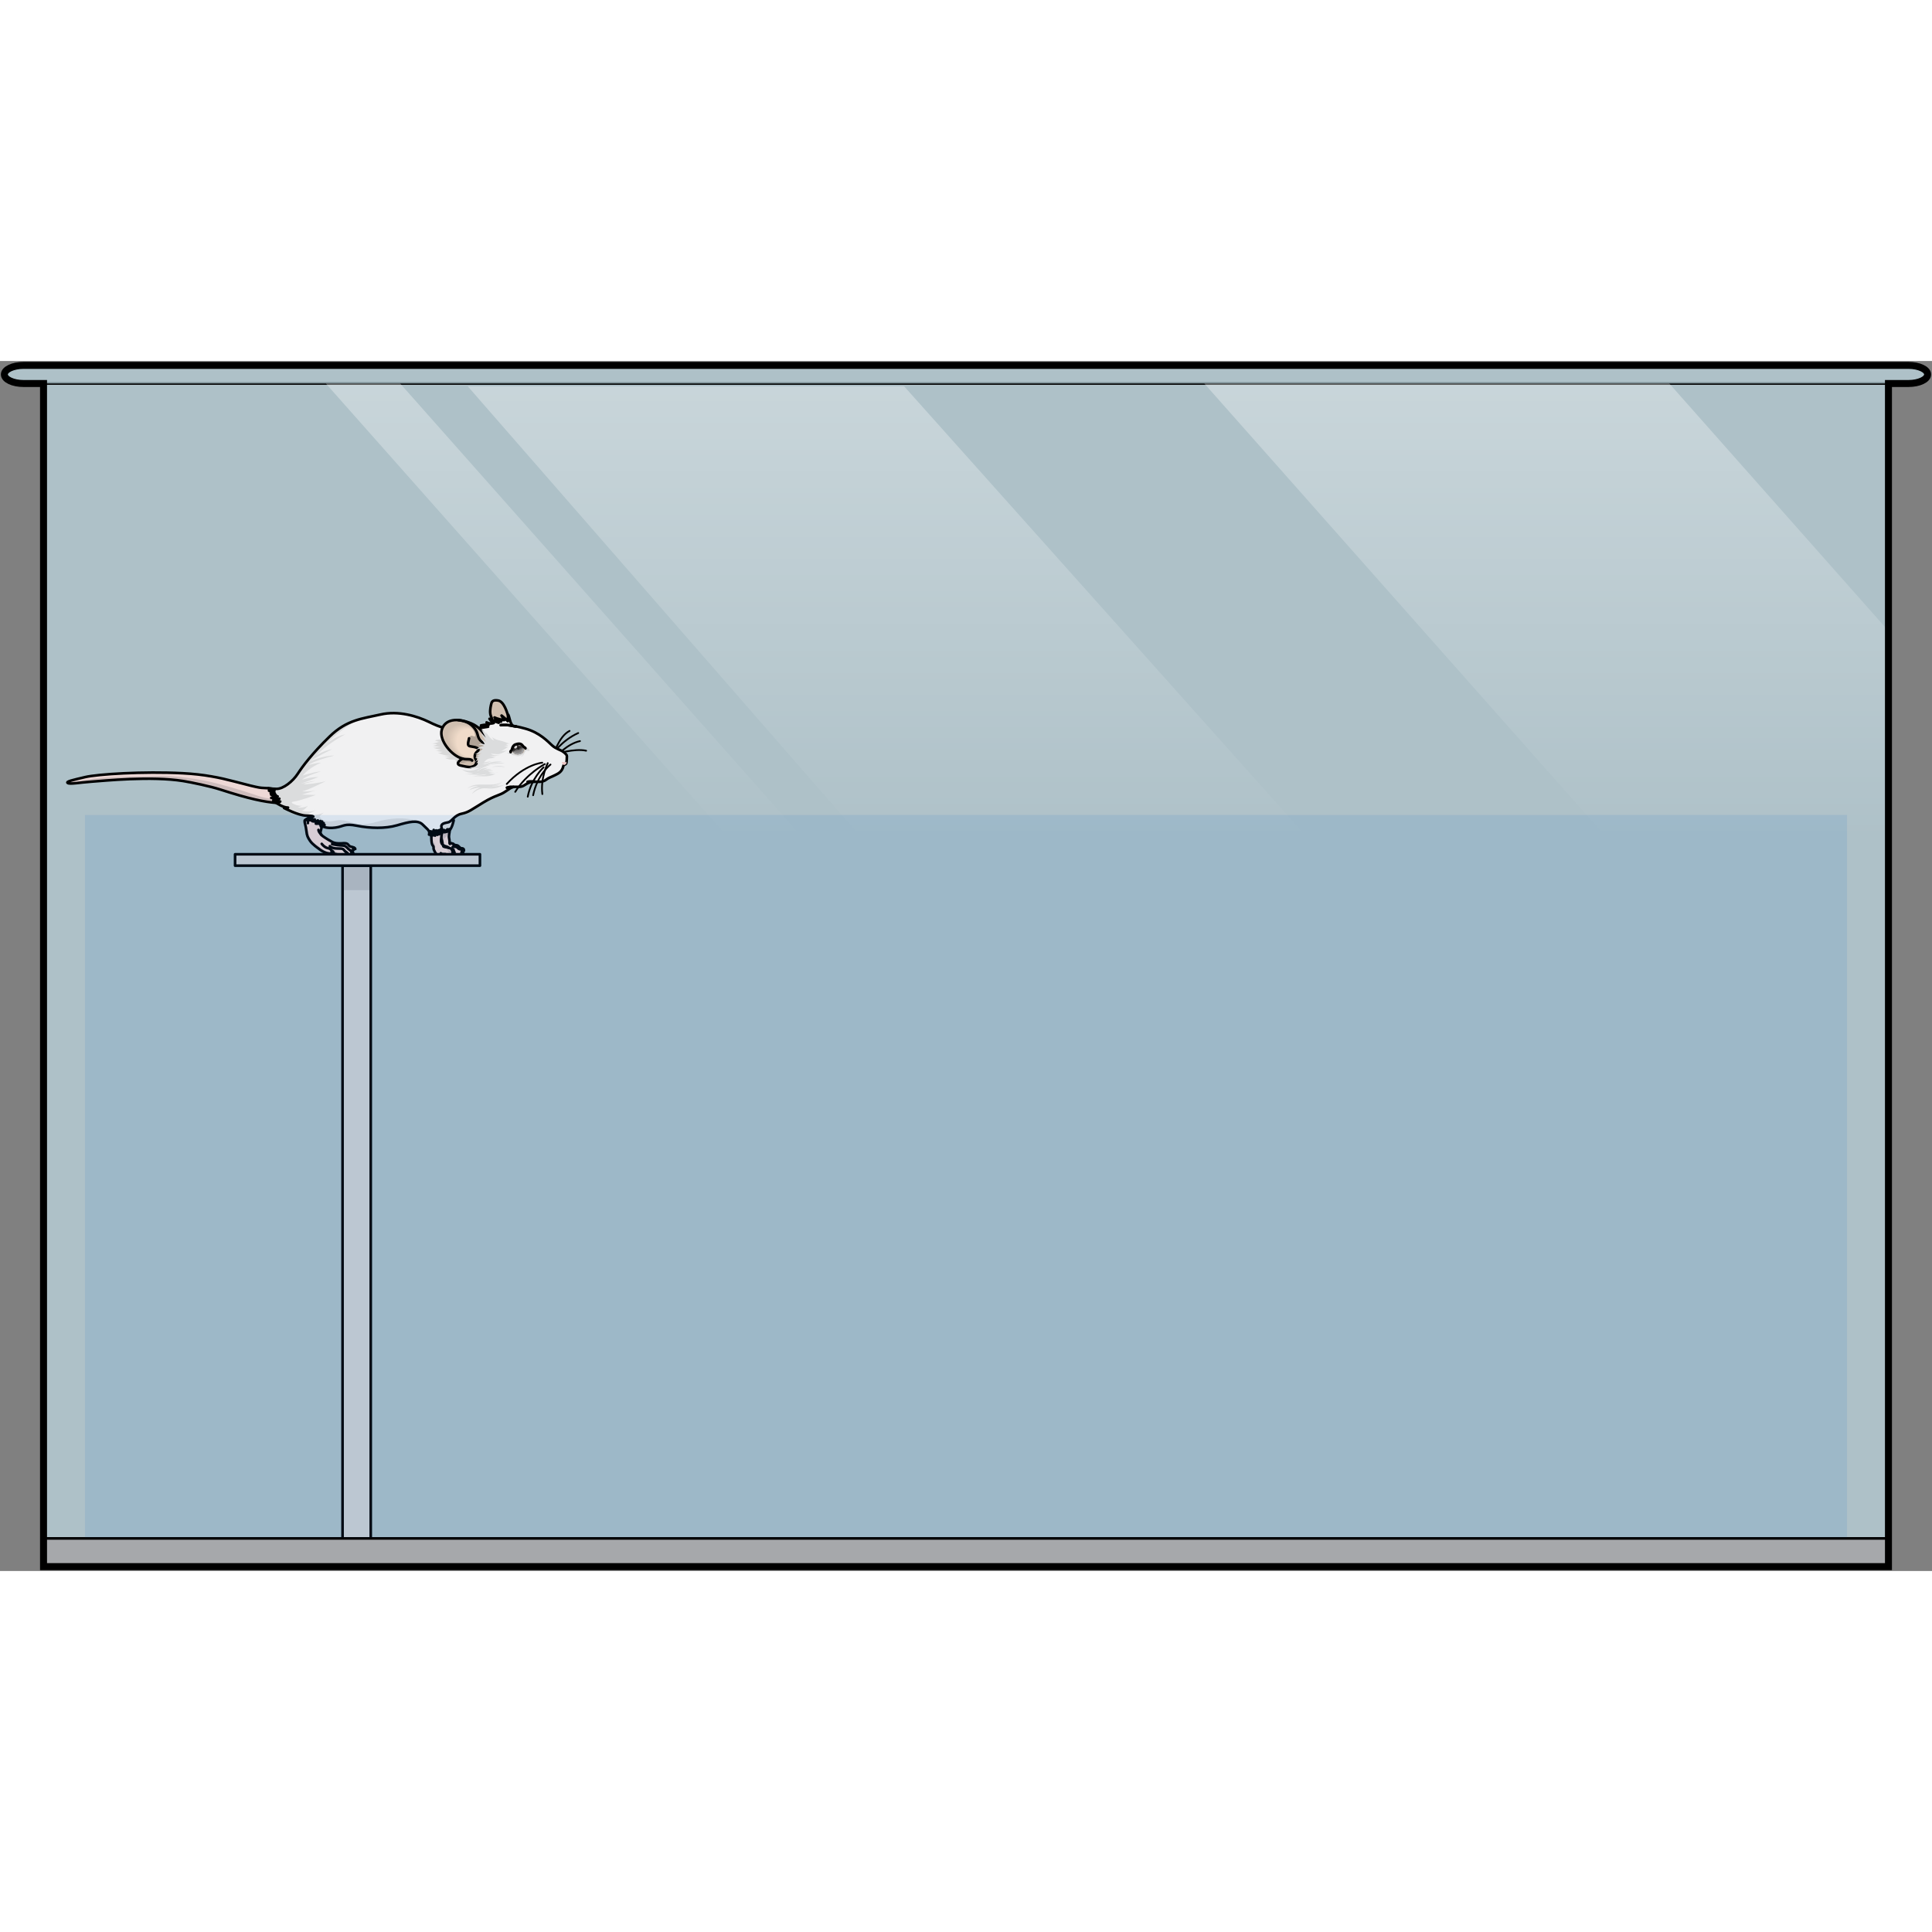<?xml version="1.0" encoding="utf-8"?>
<!-- Created by: Science Figures, www.sciencefigures.org, Generator: Science Figures Editor -->
<!DOCTYPE svg PUBLIC "-//W3C//DTD SVG 1.1//EN" "http://www.w3.org/Graphics/SVG/1.1/DTD/svg11.dtd">
<svg version="1.1" id="Layer_1" xmlns="http://www.w3.org/2000/svg" xmlns:xlink="http://www.w3.org/1999/xlink" 
	 width="800px" height="800px" viewBox="0 0 552.5 346.026" enable-background="new 0 0 552.5 346.026" xml:space="preserve">
<rect x="0" y="0" width="552.5" height="346.026" fill="#808080" stroke="none"/>
<g>
	<g>
		<rect x="11.595" y="6.436" opacity="0.6" fill="#CDECF8" width="527.602" height="330.266"/>
		<g>
			<g>
				<g>
					<path fill="#EED8D6" d="M95.035,140.286c0,0,0.316,0.668-0.541,0.598c-0.861-0.07-2.002-0.312-3.484-1.521
						c0,0-1.664-1.124-2.324-2.117s-0.92-1.434-1.072-2.88c-0.154-1.446-0.527-2.35-0.5-2.66c0.029-0.311,0.26-0.482,1.225-0.795
						c0.965-0.312,1.572-0.463,1.818-1.048l2.305,1.117c0,0-0.307,1.952-0.609,2.917c-0.301,0.963-0.361,1.403,0.549,2.046
						c0.912,0.644,2.139,1.361,2.73,1.658c0.596,0.295,1.525,0.396,2.52,0.331c0.994-0.068,1.594-0.143,2.057,0.538
						c0.463,0.68,1.58,0.327,1.529,0.94c-0.049,0.614-0.404,0.708-0.99,0.611c0,0,0.686,0.401,0.549,0.86
						c-0.137,0.458-0.939,0.294-1.547,0.169c0,0,0.035,0.498-1.256,0.268c-1.293-0.229-2.16-0.177-2.504-0.526
						C95.146,140.443,95.035,140.286,95.035,140.286z"/>
					<path fill="#CEBCBC" d="M95.488,140.792c0.344,0.35,1.211,0.297,2.504,0.526c1.291,0.229,1.256-0.268,1.256-0.268
						c0.607,0.125,1.41,0.289,1.547-0.169c0.137-0.459-0.549-0.86-0.549-0.86c0.586,0.097,0.941,0.003,0.99-0.611
						c0.004-0.038,0.002-0.071-0.004-0.104c-0.311,0.426-0.637,0.181-1,0.127c-0.42-0.061-0.539-0.23-0.828-0.6
						c-0.289-0.369-0.334-0.452-0.998-0.48c-0.662-0.027-2.5,0.009-2.5,0.009c0.598,0.156,1.738,0.195,2.422,0.278
						c0.688,0.083,0.984,0.665,1.387,0.964c0.4,0.299,0.627,0.45,0.682,0.748c0.057,0.296-0.383,0.473-0.758,0.177
						c-0.375-0.297-0.684-0.749-1.111-1.049s-0.754-0.221-1.604-0.237c-0.85-0.016-2.037-0.14-2.037-0.14
						c0.27,0.288,1.916,0.316,2.711,0.354s0.752,0.567,1.078,0.806c0.326,0.239,0.219,0.577-0.104,0.604
						c-0.32,0.027-0.689-0.03-1.791-0.2c-1.104-0.171-0.75-0.913-1.693-1.097c-0.941-0.184-1.574-0.899-2.129-0.945
						c-0.555-0.045,0.092,0.487,0.691,0.642c0.6,0.155,0.924,0.421,0.924,0.421c0.309,0.771,0.113,0.888-0.93,0.643
						c-1.045-0.245-1.822-1.134-3.234-2.074c-1.414-0.939-2.098-2.325-2.143-3.074c-0.045-0.748-0.559-2.598-0.672-3.166
						c-0.113-0.567,0.264-0.616,0.504-0.624c0.24-0.007,1.322,0.401,1.322,0.401l-0.434,0.097c0.643,0.292,1.334,0.295,1.334,0.295
						l-0.32,0.319c1.01,0.349,1.547,0.26,1.547,0.26l-0.287,0.27c0.199,0.025,0.523-0.067,0.855-0.195
						c0.193-0.903,0.344-1.86,0.344-1.86l-2.305-1.117c-0.246,0.584-0.854,0.736-1.818,1.048c-0.965,0.313-1.195,0.484-1.225,0.795
						c-0.027,0.31,0.346,1.214,0.5,2.66c0.152,1.447,0.412,1.887,1.072,2.88s2.324,2.117,2.324,2.117
						c1.482,1.21,2.623,1.451,3.484,1.521c0.857,0.07,0.541-0.598,0.541-0.598S95.146,140.443,95.488,140.792z"/>
					
						<path fill="none" stroke="#000000" stroke-width="0.75" stroke-linecap="round" stroke-linejoin="round" stroke-miterlimit="10" d="
						M95.035,140.286c0,0,0.316,0.668-0.541,0.598c-0.861-0.07-2.002-0.312-3.484-1.521c0,0-1.664-1.124-2.324-2.117
						s-0.92-1.434-1.072-2.88c-0.154-1.446-0.527-2.35-0.5-2.66c0.029-0.311,0.26-0.482,1.225-0.795
						c0.965-0.312,1.572-0.463,1.818-1.048l2.305,1.117c0,0-0.307,1.952-0.609,2.917c-0.301,0.963-0.361,1.403,0.549,2.046
						c0.912,0.644,2.139,1.361,2.73,1.658c0.596,0.295,1.525,0.396,2.52,0.331c0.994-0.068,1.594-0.143,2.057,0.538
						c0.463,0.68,1.58,0.327,1.529,0.94c-0.049,0.614-0.404,0.708-0.99,0.611c0,0,0.686,0.401,0.549,0.86
						c-0.137,0.458-0.939,0.294-1.547,0.169c0,0,0.035,0.498-1.256,0.268c-1.293-0.229-2.16-0.177-2.504-0.526
						C95.146,140.443,95.035,140.286,95.035,140.286z"/>
					
						<path fill="none" stroke="#000000" stroke-width="0.75" stroke-linecap="round" stroke-linejoin="round" stroke-miterlimit="10" d="
						M95.035,140.286c-0.461-0.705-0.646-0.845-1.279-0.971c-0.631-0.125-1.191-0.542-1.752-1.23"/>
					
						<path fill="none" stroke="#000000" stroke-width="0.75" stroke-linecap="round" stroke-linejoin="round" stroke-miterlimit="10" d="
						M94.322,138.744c0,0,0.494,0.584,1.799,0.654c1.305,0.07,1.834-0.06,2.193,0.39s0.385,0.426,0.666,0.623s0.34,0.38,0.268,0.64"
						/>
					
						<path fill="none" stroke="#000000" stroke-width="0.75" stroke-linecap="round" stroke-linejoin="round" stroke-miterlimit="10" d="
						M94.988,138.156c0,0,1.404,0.337,2.342,0.364c0.938,0.028,1.379,0.064,1.902,0.626c0.521,0.562,0.596,0.508,1.014,0.874"/>
					<g>
						
							<path fill="#FFFFFF" stroke="#000000" stroke-width="0.75" stroke-linecap="round" stroke-linejoin="round" stroke-miterlimit="10" d="
							M94.852,140.637c0,0-0.154-0.236,0.1-0.48c0,0,0.432,0.044,0.414,0.576C95.365,140.732,95.043,140.185,94.852,140.637z"/>
						
							<path fill="#FFFFFF" stroke="#000000" stroke-width="0.75" stroke-linecap="round" stroke-linejoin="round" stroke-miterlimit="10" d="
							M99.029,141.1c0,0-0.154-0.236,0.098-0.479c0,0,0.434,0.044,0.416,0.576C99.543,141.197,99.221,140.648,99.029,141.1z"/>
						
							<path fill="#FFFFFF" stroke="#000000" stroke-width="0.75" stroke-linecap="round" stroke-linejoin="round" stroke-miterlimit="10" d="
							M100.531,140.854c0,0-0.154-0.238,0.1-0.481c0,0,0.432,0.045,0.416,0.577C101.047,140.949,100.725,140.4,100.531,140.854z"/>
						
							<path fill="#FFFFFF" stroke="#000000" stroke-width="0.75" stroke-linecap="round" stroke-linejoin="round" stroke-miterlimit="10" d="
							M101.08,139.627c0,0-0.219-0.178-0.053-0.486c0,0,0.424-0.091,0.572,0.419C101.6,139.56,101.125,139.139,101.08,139.627z"/>
					</g>
				</g>
				
					<path fill="none" stroke="#000000" stroke-width="0.75" stroke-linecap="round" stroke-linejoin="round" stroke-miterlimit="10" d="
					M91.938,135.543c-0.525-0.616-0.807-0.946-0.867-1.444"/>
				
					<path fill="none" stroke="#000000" stroke-width="0.75" stroke-linecap="round" stroke-linejoin="round" stroke-miterlimit="10" d="
					M88.051,132.149c0.092-0.382-0.232-0.575,0.313-0.842c0.545-0.268,1.332-0.455,1.793-1.445"/>
			</g>
			<g>
				<path fill="none" stroke="#000000" stroke-width="0.5" stroke-linecap="round" stroke-miterlimit="10" d="M157.709,112.822
					c0,0,2.818-4.291,7.652-6.43"/>
				<path fill="none" stroke="#000000" stroke-width="0.5" stroke-linecap="round" stroke-miterlimit="10" d="M158.838,112.436
					c0,0,5.418-1.748,8.781-0.993"/>
				<path fill="none" stroke="#000000" stroke-width="0.5" stroke-linecap="round" stroke-miterlimit="10" d="M159.061,113.07
					c0,0,3.102-3.582,6.799-4.376"/>
				<path fill="none" stroke="#000000" stroke-width="0.5" stroke-linecap="round" stroke-miterlimit="10" d="M158.182,112.931
					c0,0,1.551-5.561,4.695-7.153"/>
			</g>
			<g>
				<path fill="#EED8D6" d="M76.727,122.174c-2.664-0.236-1.051,0.43-9.869-1.969c-8.818-2.397-3.285-1.616-14.598-2.315
					c-11.314-0.699-24.439,0.278-27.904,1.099c-3.465,0.818-5.631,1.276-4.986,1.691c0.646,0.415,3.318-0.136,6.873-0.39
					c3.553-0.253,16.975-2.054,28.26,0.094c11.285,2.146-0.299-0.535,8.361,2.122c8.662,2.657,12.814,3.589,16.145,3.861
					c3.643,0.298,1.93-2.561,1.93-2.561S80.465,122.504,76.727,122.174z"/>
			</g>
			<g>
				<path fill="#CEBCBC" d="M81.203,124.402c-0.492,0.502-1.354,0.812-2.844,0.774c-4.162-0.109-3.717-1.002-16.262-4.353
					c-1.455-0.389-9.059-2.339-18.188-2.16c-9.127,0.18-16.439,0.5-20.49,1.258c-4.045,0.757-2.938-0.011-1.686-0.312
					c-1.854,0.455-2.824,0.772-2.365,1.069c0.646,0.415,3.318-0.136,6.873-0.39c3.553-0.253,16.975-2.054,28.26,0.094
					c11.285,2.146-0.299-0.535,8.361,2.122c8.662,2.657,12.814,3.589,16.145,3.861C81.572,126.577,81.482,125.223,81.203,124.402z"
					/>
			</g>
			
				<path fill="none" stroke="#000000" stroke-width="0.75" stroke-linecap="round" stroke-linejoin="round" stroke-miterlimit="10" d="
				M76.727,122.174c-2.664-0.236-1.031,0.36-9.869-1.969c-3.951-1.041-8.445-1.996-14.598-2.315
				c-11.32-0.589-24.439,0.278-27.904,1.099c-3.465,0.818-5.631,1.276-4.986,1.691c0.646,0.415,3.318-0.136,6.873-0.39
				c3.553-0.253,17.01-1.638,26.176-0.168c2.371,0.38,7.836,1.537,10.445,2.384c8.619,2.795,12.814,3.589,16.145,3.861
				c3.643,0.298,1.93-2.561,1.93-2.561S80.465,122.504,76.727,122.174z"/>
			<g>
				<g>
					<path fill="#EED8D6" d="M128.633,134.016c-0.086,1.056-0.354,1.718-0.199,2.435c0.154,0.718,0.154,1.354,0.154,1.354
						s1.049,0.152,1.205,0.396c0.104,0.16-0.068,0.229-0.068,0.229s1.002-0.096,1.361,0.288c0.357,0.385,0.555,0.577,0.936,0.679
						c0.381,0.103,0.475,0.713,0.066,0.929c0,0,0.361,0.773-0.213,0.868s-1.736-0.036-2.1-0.35s-0.484-0.146-0.432,0.072
						c0.055,0.217,0.102,0.504-0.223,0.549c-0.322,0.044-0.803-0.137-1.379-0.467c-0.576-0.331-1.068-0.372-1.188-1.091
						s0.438-1.879-0.74-4.386c0,0,0.23-1.081,1.281-1.35C128.145,133.905,128.633,134.016,128.633,134.016z"/>
					<g>
						<path fill="#CEBCBC" d="M129.203,138.571c0.168-0.022,0.408-0.087,0.604-0.146c-0.051,0.003-0.082,0.006-0.082,0.006
							s0.172-0.069,0.068-0.229c-0.023-0.037-0.068-0.072-0.129-0.105c-0.221,0.042-0.49,0.037-0.752,0.002
							C128.443,138.037,128.869,138.614,129.203,138.571z"/>
						<path fill="#CEBCBC" d="M132.088,140.327c0.408-0.216,0.314-0.826-0.066-0.929c-0.121-0.031-0.223-0.075-0.318-0.129
							c-0.105,0.025-0.209,0.038-0.295,0.024c-0.301-0.049-0.395-0.362-0.922-0.547c-0.527-0.186-0.842,0.19-0.842,0.19
							c0.338-0.09,0.711-0.037,1.203,0.287c0.492,0.323,0.77,0.393,1.051,0.416c0.281,0.023,0.291,0.189-0.16,0.224
							c-0.449,0.034-0.551-0.187-1.063-0.56c-0.512-0.372-1.131,0.002-1.131,0.002c0.453-0.08,0.807-0.075,1.111,0.231
							c0.307,0.309,0.803,0.478,1.129,0.613c0.328,0.134,0.271,0.729-0.133,0.767s-1.326-0.226-1.857-0.363
							c-0.531-0.139-0.42-0.931-0.729-0.886c-0.311,0.045,0.09,0.904,0.018,1.228c-0.074,0.324-0.639,0.019-1.441-0.26
							c-0.803-0.277-0.781-0.559-0.639-1.137s-0.15-1.334-0.164-1.759c-0.012-0.426-0.051-1.09,0.396-1.383
							c0.451-0.293,1.094-1.231,1.094-1.231s0.063-0.773,0.045-0.846c-0.014-0.056-0.441-0.175-0.693-0.229
							c-0.113,0.018-0.238,0.042-0.373,0.071c-0.303,0.176-0.85,0.542-1.23,0.802c-0.201,0.314-0.264,0.6-0.264,0.6
							c1.178,2.507,0.621,3.667,0.74,4.386s0.611,0.76,1.188,1.091c0.576,0.33,1.057,0.511,1.379,0.467
							c0.324-0.045,0.277-0.332,0.223-0.549c-0.053-0.218,0.068-0.386,0.432-0.072s1.525,0.444,2.1,0.35
							S132.088,140.327,132.088,140.327z"/>
					</g>
					
						<path fill="none" stroke="#000000" stroke-width="0.75" stroke-linecap="round" stroke-linejoin="round" stroke-miterlimit="10" d="
						M128.633,134.016c-0.086,1.056-0.354,1.718-0.199,2.435c0.154,0.718,0.154,1.354,0.154,1.354s1.049,0.152,1.205,0.396
						c0.104,0.16-0.068,0.229-0.068,0.229s1.002-0.096,1.361,0.288c0.357,0.385,0.555,0.577,0.936,0.679
						c0.381,0.103,0.475,0.713,0.066,0.929c0,0,0.361,0.773-0.213,0.868s-1.736-0.036-2.1-0.35s-0.484-0.146-0.432,0.072
						c0.055,0.217,0.102,0.504-0.223,0.549c-0.322,0.044-0.803-0.137-1.379-0.467c-0.576-0.331-1.068-0.372-1.188-1.091
						s0.438-1.879-0.74-4.386c0,0,0.23-1.081,1.281-1.35C128.145,133.905,128.633,134.016,128.633,134.016z"/>
					
						<path fill="none" stroke="#000000" stroke-width="0.75" stroke-linecap="round" stroke-linejoin="round" stroke-miterlimit="10" d="
						M128.588,137.806c-0.014,0.198,0.076,0.305,0.076,0.305"/>
					
						<path fill="none" stroke="#000000" stroke-width="0.75" stroke-linecap="round" stroke-linejoin="round" stroke-miterlimit="10" d="
						M129.344,140.918c0.025-0.209-0.357-0.615-0.355-1.058"/>
					
						<path fill="none" stroke="#000000" stroke-width="0.75" stroke-linecap="round" stroke-linejoin="round" stroke-miterlimit="10" d="
						M129.396,140.284c0,0,0.186,0.506,0.484,0.635"/>
					
						<path fill="none" stroke="#000000" stroke-width="0.75" stroke-linecap="round" stroke-linejoin="round" stroke-miterlimit="10" d="
						M129.447,138.976c0,0,0.871-0.211,1.254,0.104c0.381,0.314,0.523,0.55,1,0.565s0.578-0.003,0.65,0.229"/>
					<path fill="#DBDCDD" d="M129.746,131.333c0,0-0.406,2.14-1.229,2.928v-0.395l-0.725,0.796l0.16-0.743l-0.762,0.859
						l-0.145-0.638c0,0-0.514,0.254-0.604,0.939c0,0,0.344-1.175,0.076-0.948c-0.07,0.06-0.535,0.91-0.555,1.566
						c0,0-1.631-0.594-1.207-2.567C125.184,131.156,128.545,130.709,129.746,131.333z"/>
					
						<path fill="none" stroke="#000000" stroke-width="0.75" stroke-linecap="round" stroke-linejoin="round" stroke-miterlimit="10" d="
						M129.746,131.333c0,0-0.406,2.14-1.229,2.928v-0.395l-0.725,0.796l0.16-0.743l-0.762,0.859l-0.145-0.638
						c0,0-0.514,0.254-0.604,0.939c0,0,0.344-1.175,0.076-0.948c-0.07,0.06-0.535,0.91-0.555,1.566c0,0-1.631-0.594-1.207-2.567
						C125.184,131.156,128.545,130.709,129.746,131.333z"/>
				</g>
				
					<path fill="#FFFFFF" stroke="#000000" stroke-width="0.75" stroke-linecap="round" stroke-linejoin="round" stroke-miterlimit="10" d="
					M132.061,140.786c0,0-0.18-0.144-0.045-0.397c0,0,0.346-0.075,0.469,0.341C132.484,140.729,132.096,140.387,132.061,140.786z"/>
				
					<path fill="#FFFFFF" stroke="#000000" stroke-width="0.75" stroke-linecap="round" stroke-linejoin="round" stroke-miterlimit="10" d="
					M132.223,139.79c0,0-0.18-0.144-0.045-0.397c0,0,0.346-0.076,0.469,0.341C132.646,139.733,132.258,139.391,132.223,139.79z"/>
				
					<path fill="#FFFFFF" stroke="#000000" stroke-width="0.75" stroke-linecap="round" stroke-linejoin="round" stroke-miterlimit="10" d="
					M129.059,141.256c0,0-0.107-0.162-0.07-0.392c0,0,0.285-0.011,0.406,0.494C129.395,141.358,129.072,140.978,129.059,141.256z"/>
				
					<path fill="#FFFFFF" stroke="#000000" stroke-width="0.75" stroke-linecap="round" stroke-linejoin="round" stroke-miterlimit="10" d="
					M132.258,140.116c0,0-0.182-0.145-0.047-0.398c0,0,0.348-0.075,0.471,0.341C132.682,140.059,132.291,139.716,132.258,140.116z"
					/>
			</g>
			<g>
				<g>
					<path fill="#EED8D6" d="M126.115,133.494c0,0,0.279,1.471,0.104,2.647c-0.176,1.177-0.123,1.819,0.504,2.296
						s1.328,0.348,1.533,0.764c0,0,1.045,0.218,1.17,0.654c0,0,0.33,0.505,0.051,0.988c0,0-0.006,0.744-0.535,0.701
						c-0.527-0.044-0.83,0.064-1.223-0.34s-1.258,0.083-1.666-0.429c0,0-0.051,0.627-0.336,0.528
						c-0.283-0.1-0.781,0.125-1.266-0.766c-0.486-0.891-0.479-0.995-0.463-1.5c0.014-0.504-0.457-0.18-0.594-1.843
						c-0.139-1.662,0.215-2.63-0.201-3.407C123.193,133.787,124.656,132.497,126.115,133.494z"/>
					<g>
						<path fill="#CEBCBC" d="M127.475,139.431c0,0,0.178,0.007,0.404,0.02C127.752,139.419,127.617,139.407,127.475,139.431z"/>
						<path fill="#CEBCBC" d="M129.426,139.854c-0.125-0.436-1.17-0.654-1.17-0.654c-0.205-0.417-0.906-0.288-1.533-0.764
							c-0.451-0.344-0.605-0.775-0.59-1.428c-0.137,1.064,0.6,1.961,1.211,2.011c0.633,0.052,1.721,0.589,1.467,0.521
							c-0.152-0.04-0.596-0.071-0.932-0.09c0.465,0.115,0.816,0.511,1.035,0.547c0.279,0.046,0.654,0.077,0.418,0.364
							c-0.234,0.287-0.402-0.269-1.117-0.469c-0.715-0.201-0.271-0.141,0.057,0.453c0.33,0.592,0.891,0.095,0.934,0.406
							c0.047,0.311,0.123,0.53-0.557,0.474c-0.68-0.056-0.777-0.583-1.533-0.574c-0.756,0.009-1.148-0.376-1.148-0.376
							c0.055,0.476-0.332,0.892-0.939,0.512c-0.605-0.38-0.871-1.439-0.707-2.016s-0.039-1.254-0.039-1.254
							c-0.076,0.631-0.193,0.646-0.434,0.39c-0.238-0.255-0.385-1.636-0.186-1.737c0.195-0.102,0.512-0.501,0.512-0.501
							l-0.109,0.464c0.285-0.024,0.658-0.56,0.658-0.56l-0.201,0.455c0.24-0.051,0.797-0.525,0.797-0.525l0.049,0.288
							c0.838-0.451,0.684-1.737,0.684-1.737c-0.016-0.245-0.057-0.472-0.111-0.67c-1.4-0.785-2.746,0.402-2.746,0.402
							c0.416,0.777,0.063,1.745,0.201,3.407c0.137,1.663,0.607,1.339,0.594,1.843c-0.016,0.505-0.023,0.609,0.463,1.5
							c0.484,0.891,0.982,0.666,1.266,0.766c0.285,0.1,0.336-0.528,0.336-0.528c0.408,0.513,1.273,0.025,1.666,0.429
							s0.695,0.296,1.223,0.34c0.529,0.043,0.535-0.701,0.535-0.701C129.756,140.36,129.426,139.854,129.426,139.854z"/>
					</g>
					
						<path fill="none" stroke="#000000" stroke-width="0.75" stroke-linecap="round" stroke-linejoin="round" stroke-miterlimit="10" d="
						M126.115,133.494c0,0,0.279,1.471,0.104,2.647c-0.176,1.177-0.123,1.819,0.504,2.296s1.328,0.348,1.533,0.764
						c0,0,1.045,0.218,1.17,0.654c0,0,0.33,0.505,0.051,0.988c0,0-0.006,0.744-0.535,0.701c-0.527-0.044-0.83,0.064-1.223-0.34
						s-1.258,0.083-1.666-0.429c0,0-0.051,0.627-0.336,0.528c-0.283-0.1-0.781,0.125-1.266-0.766
						c-0.486-0.891-0.479-0.995-0.463-1.5c0.014-0.504-0.457-0.18-0.594-1.843c-0.139-1.662,0.215-2.63-0.201-3.407
						C123.193,133.787,124.656,132.497,126.115,133.494z"/>
					
						<path fill="none" stroke="#000000" stroke-width="0.75" stroke-linecap="round" stroke-linejoin="round" stroke-miterlimit="10" d="
						M128.256,139.201c-1.018-0.244-1.471-0.227-1.502-0.496"/>
				</g>
				
					<path fill="#FFFFFF" stroke="#000000" stroke-width="0.75" stroke-linecap="round" stroke-linejoin="round" stroke-miterlimit="10" d="
					M129.295,141.312c0,0-0.154-0.236,0.1-0.479c0,0,0.432,0.043,0.414,0.575C129.809,141.407,129.488,140.86,129.295,141.312z"/>
				
					<path fill="#FFFFFF" stroke="#000000" stroke-width="0.75" stroke-linecap="round" stroke-linejoin="round" stroke-miterlimit="10" d="
					M129.498,140.599c0,0-0.205-0.164-0.053-0.451c0,0,0.393-0.086,0.531,0.386C129.977,140.534,129.537,140.146,129.498,140.599z"
					/>
				
					<path fill="#FFFFFF" stroke="#000000" stroke-width="0.75" stroke-linecap="round" stroke-linejoin="round" stroke-miterlimit="10" d="
					M129.322,139.99c0,0-0.182-0.144-0.045-0.397c0,0,0.344-0.075,0.469,0.341C129.746,139.934,129.357,139.591,129.322,139.99z"/>
			</g>
			<g>
				<path fill="#D0BFB0" d="M146.535,104.98c-0.152-0.757-0.646-1.224-1.047-2.816c-0.402-1.593-1.346-4.79-3.025-5.071
					c-1.68-0.278-1.875,0.397-2.057,1.295c-0.18,0.898-0.473,2.327,0.105,3.475c0.582,1.146-0.074,1.341,0.865,2.872L146.535,104.98
					z"/>
				<path fill="#B1A397" d="M141.377,104.735l5.158,0.245c-0.152-0.757-0.646-1.224-1.047-2.816
					c-0.066-0.258-0.146-0.559-0.24-0.882c-0.064,0.479-0.189,0.967-0.42,0.82c-0.432-0.272-1.83-0.91-1.943-0.967
					s0.607,1.001,0.607,1.001c-1.164-0.024-2.465-0.393-2.465-0.393l0.777,0.659c-0.371-0.126-0.863-0.315-1.262-0.475
					C141.064,103.016,140.457,103.236,141.377,104.735z"/>
				
					<path fill="none" stroke="#000000" stroke-width="0.75" stroke-linecap="round" stroke-linejoin="round" stroke-miterlimit="10" d="
					M146.535,104.98c-0.152-0.757-0.646-1.224-1.047-2.816c-0.402-1.593-1.346-4.79-3.025-5.071
					c-1.68-0.278-1.875,0.397-2.057,1.295c-0.18,0.898-0.473,2.327,0.105,3.475c0.582,1.146-0.074,1.341,0.865,2.872L146.535,104.98
					z"/>
			</g>
			<path fill="#F1F1F2" d="M146.857,121.813c1.041-0.148,1.971,0.197,2.941-0.397c0.971-0.593,1.838-1.231,3.354-1.107
				c1.514,0.124,2.379-0.054,3.063-0.601c0.684-0.548,1.443-0.733,2.404-1.223c0.963-0.487,2.111-0.934,2.488-2.668
				c0.113-0.522,0.697-0.297,0.846-0.817c0.15-0.52,0.143-1.726,0.164-2.008c0.023-0.28-0.33-0.715-1.102-1.268
				c-0.77-0.551-2.025-0.795-3.148-1.81c-1.123-1.014-3.469-3.627-7.588-4.769c-4.119-1.143-3.406-0.434-3.943-1.209
				c-0.539-0.773-0.635-2.087-0.98-2.75c0,0-0.213,1.304-0.146,1.806c0,0-1.145-1.157-1.768-1.598c0,0,0.418,0.777,0.674,1.121
				c0.035,0.045,0.066,0.084,0.094,0.112c0.229,0.232-2.033-0.273-2.781-0.689c0,0,1.094,0.977,1.873,1.183
				c0,0-0.633,0.126-1.711-0.566c0,0,0.414,0.602,1.027,0.9c0,0-1.826-0.575-2.635-1.137c0,0,0.561,0.904,1.211,1.202
				c0,0-0.887,0.423-2.043-0.17c0,0,0.256,0.41,0.699,0.589c0,0-1.086,0.024-2.295,0.272c0,0,0.676-0.016,1.146,0.306
				c0,0-1.299,0.567-5.924,0.827c-4.627,0.261-6.832-0.522-10.139-2.142c-3.309-1.618-8.666-3.289-13.834-2.103
				c-5.168,1.186-9.551,1.43-14.559,6.305c-5.008,4.874-7.717,8.517-9.098,10.638c-1.379,2.121-4.117,4.379-6.133,4.32
				c-2.016-0.06-2.289-0.188-2.289-0.188s0.977,0.611,1.756,0.641c0,0-1.115,0.192-1.564,0.049c0,0,0.953,0.503,1.523,0.444
				c0,0-0.807,0.323-1.014,0.271c0,0,0.563,0.05,1.162,0.097c0,0-0.604,0.444-1.057,0.338c0,0,0.928,0.373,1.373,0.118
				c0,0-0.516,0.66-1.342,0.805c0,0,0.945,0.148,1.842-0.416c0,0-0.664,0.762-1.205,0.86c0,0,1.055,0.121,1.686-0.217
				c0,0-0.813,0.819-1.756,0.636c0,0,1.037,0.351,2.008,0.174c0,0-0.428,0.452-1.131,0.395c0,0,1.979,1.367,3.365,1.34
				c0,0-0.514,0.205-1.145,0.118c0,0,4.115,2.146,6.24,2.178c2.123,0.032,2.6,0.284,1.701,0.423c-0.896,0.14-1.639,0.54-2.027,0.969
				c0,0,1.018-0.733,2.129-0.464l-1.199,0.361c0,0,1.232,0.101,1.93-0.195c0,0-0.346,0.325-0.748,0.471c0,0,0.826,0.316,1.646-0.185
				l-0.541,0.559c0,0,0.738,0.061,1.273-0.393c0,0-0.34,0.683-1.303,0.746c0,0,0.906,0.18,1.787-0.6c0,0,0.053,0.643-0.572,0.911
				c0,0,0.455,0.071,1.031-0.448c0,0-0.246,0.831-0.82,0.925c0,0,0.398-0.108,1.061-0.408l-0.463,0.457c0,0,1.189,0.631,3.594,0.295
				c2.402-0.334,2.441-1.253,6.141-0.525c3.699,0.729,8.049,0.872,11.463-0.125c3.416-0.997,5.916-1.644,7.355-0.179
				c1.441,1.465,2.098,1.661,1.789,2.842c0,0,0.346-0.325,0.396-0.96c0,0,0.258,0.765,0.082,1.176c0,0,0.355-0.431,0.338-1.106
				c0,0,0.398,0.458,0.395,1.096c0,0,0.275-0.9,0.127-1.549c0,0,0.504,0.927,0.377,1.626c0,0,0.4-0.57,0.334-1.497
				c0,0,0.533,0.858,0.357,1.271c0,0,0.332-0.576,0.283-1.289c0,0,0.508,0.715,0.227,1.119c0,0,0.625-0.694,0.363-1.39
				c0,0,0.439,0.674,0.252,1.262c0,0,0.465-0.494,0.066-1.697c-0.396-1.202,0.785-1.354,1.867-1.584
				c1.082-0.231,1.723-1.987,3.854-2.451c2.129-0.464,2.717-1.125,6.297-3.278c3.58-2.154,4.438-1.833,6.279-3.104
				C145.605,122.383,146.244,121.903,146.857,121.813z"/>
			<g>
				<path fill="#DBDCDD" d="M145.063,112.128c0.387-0.077,0.688-0.156,1.037-0.979c0.352-0.822,0.408-1.952,1.461-2.256
					c0,0-0.52,0.277-0.592,0.73c0,0,0.902-1.06,2.16-0.39c1.258,0.671,0.59,1.042,1.316,1.243c0.729,0.202,0.943,0.608,0.984,0.967
					c0.043,0.358-0.898-0.287-1.225,0.255c-0.33,0.54-0.426,1.276-1.336,1.557c0,0,0.676-0.441,0.814-0.819
					c0,0-0.918,0.811-2.889,0.615c0,0,0.811,0.066,1.326-0.175c0,0-1.344-0.04-1.715-0.282
					C146.037,112.35,144.557,112.229,145.063,112.128z"/>
				<g>
					
						<linearGradient id="SVGID_1_" gradientUnits="userSpaceOnUse" x1="2104.949" y1="319.291" x2="2083.845" y2="327.206" gradientTransform="matrix(0.997 0.082 -0.082 0.997 -1914.229 -375.678)">
						<stop  offset="0" style="stop-color:#FFFFFF"/>
						<stop  offset="0.901" style="stop-color:#D9D9D9"/>
					</linearGradient>
					<path fill="url(#SVGID_1_)" d="M91.916,133.033c-0.105,0.035-0.16,0.05-0.16,0.05
						C91.813,133.074,91.865,133.056,91.916,133.033z"/>
					
						<linearGradient id="SVGID_2_" gradientUnits="userSpaceOnUse" x1="2099.92" y1="307.239" x2="2078.927" y2="315.111" gradientTransform="matrix(0.997 0.082 -0.082 0.997 -1914.229 -375.678)">
						<stop  offset="0" style="stop-color:#FFFFFF"/>
						<stop  offset="0.901" style="stop-color:#D9D9D9"/>
					</linearGradient>
					<path fill="url(#SVGID_2_)" d="M77.484,123.583c-0.037-0.003-0.057-0.004-0.057-0.004
						C77.441,123.583,77.463,123.584,77.484,123.583z"/>
					
						<linearGradient id="SVGID_3_" gradientUnits="userSpaceOnUse" x1="2103.428" y1="314.606" x2="2082.255" y2="322.546" gradientTransform="matrix(0.997 0.082 -0.082 0.997 -1914.229 -375.678)">
						<stop  offset="0" style="stop-color:#FFFFFF"/>
						<stop  offset="0.901" style="stop-color:#D9D9D9"/>
					</linearGradient>
					<path fill="url(#SVGID_3_)" d="M90.627,128.316c0.084-0.04,0.168-0.081,0.252-0.125L90.627,128.316z"/>
					<path fill="#DBDCDD" d="M107.818,131.774c-6.613,1.941-7.92-1.144-11.887-0.333c-3.967,0.81-4.311-1.063-4.516-1.149
						c-0.205-0.088,1.23-1.177,1.23-1.177c-2.07,1.037-4.801,0.601-4.801,0.601l2.781-1.399c-2.09,0.986-4.391,0.274-4.391,0.274
						c0.711-0.013,1.818-1.411,1.818-1.411c-1.197,0.753-2.947,0.469-2.947,0.469l1.531-0.514c-1.098,0.407-4.533-0.938-2.672-1.14
						c1.859-0.204,6.324-1.895,6.324-1.895l-3.963-0.11c0.994-0.262,3.363-1.011,4.246-1.291c-1.912,0.56-4.17,0.375-4.17,0.375
						c1.877-0.413,6.764-2.922,6.764-2.922c-1.891,0.555-6.256,1.049-6.238,0.838s3.262-0.869,3.262-0.869
						c-1.85,0.061-4.396,0.847-4.396,0.847l5.27-1.981c-1.979-0.09-4.672,0.752-4.672,0.752c1.084-1.116,5.445-2.391,5.445-2.391
						c-2.213,0.173-5.277,1.199-5.277,1.199c1.971-2.392,5.268-3.682,5.268-3.682c-1.709,0.073-3.674,0.692-3.674,0.692
						c1.436-1.089,6.008-2.346,6.008-2.346s2.887-0.614,0.021-0.282c-2.863,0.333-5.738,1.658-5.738,1.658
						c1.359-1.022,6.535-3.578,6.535-3.578c-2.736,0.485-4.547,1.825-4.547,1.825c3.264-3.491,8.297-6.058,8.297-6.058
						c-3.191,0.619-5.213,2.61-5.635,3.058c2.521-2.832,6.371-5.685,9.697-7.381c-2.824,0.797-5.576,2.058-8.547,4.95
						c-5.008,4.874-7.717,8.517-9.098,10.638c-1.379,2.121-4.117,4.379-6.133,4.32c-2.016-0.06-2.289-0.188-2.289-0.188
						s0.977,0.611,1.756,0.641c0,0-1.115,0.192-1.564,0.049c0,0,0.953,0.503,1.523,0.444c0,0-0.688,0.275-0.957,0.275
						c0.16,0.015,0.619,0.055,1.105,0.093c0,0-0.604,0.444-1.057,0.338c0,0,0.928,0.373,1.373,0.118c0,0-0.516,0.66-1.342,0.805
						c0,0,0.945,0.148,1.842-0.416c0,0-0.664,0.762-1.205,0.86c0,0,1.055,0.121,1.686-0.217c0,0-0.813,0.819-1.756,0.636
						c0,0,1.037,0.351,2.008,0.174c0,0-0.428,0.452-1.131,0.395c0,0,1.979,1.367,3.365,1.34c0,0-0.514,0.205-1.145,0.118
						c0,0,4.115,2.146,6.24,2.178c2.123,0.032,2.6,0.284,1.701,0.423c-0.896,0.14-1.639,0.54-2.027,0.969
						c0,0,1.018-0.733,2.129-0.464l-1.199,0.361c0,0,1.232,0.101,1.93-0.195c0,0-0.346,0.325-0.748,0.471
						c0,0,0.826,0.316,1.646-0.185l-0.541,0.559c0,0,0.738,0.061,1.273-0.393c0,0-0.34,0.683-1.303,0.746c0,0,0.906,0.18,1.787-0.6
						c0,0,0.053,0.643-0.572,0.911c0,0,0.455,0.071,1.031-0.448c0,0-0.201,0.673-0.66,0.875c0.174-0.058,0.486-0.17,0.9-0.358
						l-0.463,0.457c0,0,1.189,0.631,3.594,0.295c2.402-0.334,2.441-1.253,6.141-0.525c3.699,0.729,8.049,0.872,11.463-0.125
						c3.416-0.997,5.916-1.644,7.355-0.179c0.037,0.038,0.07,0.071,0.105,0.107C119.6,130.992,114.232,129.893,107.818,131.774z"/>
					
						<linearGradient id="SVGID_4_" gradientUnits="userSpaceOnUse" x1="2101.535" y1="309.552" x2="2080.363" y2="317.492" gradientTransform="matrix(0.997 0.082 -0.082 0.997 -1914.229 -375.678)">
						<stop  offset="0" style="stop-color:#FFFFFF"/>
						<stop  offset="0.901" style="stop-color:#D9D9D9"/>
					</linearGradient>
					<path fill="url(#SVGID_4_)" d="M90.574,122.697c0.113-0.033,0.227-0.068,0.338-0.107
						C90.912,122.59,90.785,122.63,90.574,122.697z"/>
				</g>
				<path fill="#DBDCDD" d="M143.953,120.053c0,0-0.691,1.078-4.025,1.088c-3.334,0.011-4.514-0.298-6.48,1.207
					c0,0,1.57-1.005,3.361-0.789c0,0-1.648,0.221-2.648,1.167c0,0,1.801-0.774,3.219-0.765c0,0-1.867,0.733-2.457,1.854
					c0,0,1.645-1.461,3.182-1.619c1.537-0.157,2.924,0.666,6.291-1.045c0,0-2.643,0.67-5.412,0.727c0,0,2.811-0.124,4.174-0.756
					c0,0-1.912,0.411-3.08,0.386C140.076,121.508,142.881,121.454,143.953,120.053z"/>
				
					<linearGradient id="SVGID_5_" gradientUnits="userSpaceOnUse" x1="2101.658" y1="309.604" x2="2080.456" y2="317.555" gradientTransform="matrix(0.997 0.082 -0.082 0.997 -1914.229 -375.678)">
					<stop  offset="0" style="stop-color:#FFFFFF"/>
					<stop  offset="0.901" style="stop-color:#D9D9D9"/>
				</linearGradient>
				<path fill="url(#SVGID_5_)" d="M127.965,108.301c0,0-2.584-0.266-3.582,0.238l1.193,0.364c0,0-1.373,0.525-2.113,0.466
					l1.631,0.238c0,0-1.004,0.557-1.523,0.408c0,0,1.516,0.335,2.377,0.194c0,0-1.693,0.553-2.156,0.355
					c0,0,1.441,0.597,2.404,0.516c0,0-1.215,0.539-1.885,0.272c0,0,1.666,0.454,2.256,0.396c0,0-0.783,0.468-1.457,0.252
					c0,0,2.102,0.97,3.443,0.814c0,0-1.047,0.446-1.977,0.104c0,0,1.449,0.491,2.58,0.319c0,0-1.57,0.35-1.883,0.27
					c0,0,0.961,0.611,2.355,0.459c1.395-0.151,0.078,1.656,2.855,1.511s0.855-4.61,0.855-4.61S131.58,108.969,127.965,108.301z"/>
				<path fill="#DBDCDD" d="M132.027,116.735c0,0,1.949,0.868,4.07,0.085c2.121-0.784,2.762-1.263,4.004-1.268
					c0,0-1.963,0.584-3.162,1.372c-1.197,0.789,0.025,0.144,0.025,0.144s0.879-0.779,2.648-0.74l-1.764,0.741
					c0,0,1.422-0.485,2.799-0.409l-1.885,0.52c0,0,0.832-0.216,2.344-0.057l-1.619,0.293c0,0,1.656,0.561,3.184,0.083
					c0,0-1.662,0.396-2.893,0.26c0,0,1.061,0.476,1.93,0.265c0,0-1.098,0.832-3.502,0.741c-2.402-0.089-3.23,0.055-3.23,0.055
					s1.441-0.271,2.723-0.345c1.281-0.072,1.449-0.377,1.449-0.377s-2.17,0.532-4.313,0.285c0,0,1.732,0.036,2.514-0.396
					c0,0-2.277,0.522-4.508,0.056c0,0,1.615,0.203,2.535-0.218C135.377,117.825,133.316,117.868,132.027,116.735z"/>
			</g>
			<path fill="#EEC8C7" d="M162.045,114.054c-0.035,0.445,0.027,0.741-0.455,0.674c-0.482-0.065-1.063-0.112-0.824,0.219
				c0.238,0.33,0.238,0.629,0.506,0.592s0.641-0.27,0.695-0.438C162.02,114.935,162.045,114.054,162.045,114.054z"/>
			<g>
				<path fill="none" stroke="#000000" stroke-width="0.5" stroke-linecap="round" stroke-miterlimit="10" d="M155.076,114.868
					c0,0-4.967,0.416-10.158,6.089"/>
				<path fill="none" stroke="#000000" stroke-width="0.5" stroke-linecap="round" stroke-miterlimit="10" d="M155.797,115.27
					c0,0-5.225,2.724-8.459,7.94"/>
				<path fill="none" stroke="#000000" stroke-width="0.5" stroke-linecap="round" stroke-miterlimit="10" d="M155.447,116.2
					c0,0-3.551,3.204-4.525,8.398"/>
				<path fill="none" stroke="#000000" stroke-width="0.5" stroke-linecap="round" stroke-miterlimit="10" d="M156.643,114.996
					c0,0-2.127,4.211-1.547,8.85"/>
				<path fill="none" stroke="#000000" stroke-width="0.5" stroke-linecap="round" stroke-miterlimit="10" d="M157.43,115.404
					c0,0-3.801,2.908-4.965,8.773"/>
			</g>
			<path fill="#DBDCDD" d="M136.809,116.447c0,0,3.143-2.454,6.84-1.807C143.648,114.641,139.775,114.728,136.809,116.447z"/>
			<path fill="#DBDCDD" d="M139.242,115.608c0,0,2.811-1.212,5.123-0.561C144.365,115.047,141.777,114.95,139.242,115.608z"/>
			<path fill="#DBDCDD" d="M140.584,116.122c0,0,2.248-0.682,4.035,0.042C144.619,116.163,143.029,115.86,140.584,116.122z"/>
			<g>
				<g>
					
						<path fill="none" stroke="#000000" stroke-width="0.75" stroke-linecap="round" stroke-linejoin="round" stroke-miterlimit="10" d="
						M146.857,121.813c1.041-0.148,1.971,0.197,2.941-0.397c0.971-0.593,1.838-1.231,3.354-1.107
						c1.514,0.124,2.379-0.054,3.063-0.601c0.684-0.548,1.443-0.733,2.404-1.223c0.963-0.487,2.111-0.934,2.488-2.668
						c0.113-0.522,0.697-0.297,0.846-0.817c0.15-0.52,0.143-1.726,0.164-2.008c0.023-0.28-0.33-0.715-1.102-1.268
						c-0.77-0.551-2.025-0.795-3.148-1.81c-1.123-1.014-3.469-3.627-7.588-4.769c-4.119-1.143-3.406-0.434-3.943-1.209
						c-0.539-0.773-0.635-2.087-0.98-2.75c0,0-0.213,1.304-0.146,1.806c0,0-1.145-1.157-1.768-1.598c0,0,0.418,0.777,0.674,1.121
						c0.035,0.045,0.066,0.084,0.094,0.112c0.229,0.232-2.033-0.273-2.781-0.689c0,0,1.094,0.977,1.873,1.183
						c0,0-0.633,0.126-1.711-0.566c0,0,0.414,0.602,1.027,0.9c0,0-1.826-0.575-2.635-1.137c0,0,0.561,0.904,1.211,1.202
						c0,0-0.887,0.423-2.043-0.17c0,0,0.256,0.41,0.699,0.589c0,0-1.086,0.024-2.295,0.272c0,0,0.676-0.016,1.146,0.306
						c0,0-1.299,0.567-5.924,0.827c-4.627,0.261-6.832-0.522-10.139-2.142c-3.309-1.618-8.666-3.289-13.834-2.103
						c-5.168,1.186-9.551,1.43-14.559,6.305c-5.008,4.874-7.717,8.517-9.098,10.638c-1.379,2.121-4.117,4.379-6.133,4.32
						c-2.016-0.06-2.289-0.188-2.289-0.188s0.977,0.611,1.756,0.641c0,0-1.115,0.192-1.564,0.049c0,0,0.953,0.503,1.523,0.444
						c0,0-0.807,0.323-1.014,0.271c0,0,0.563,0.05,1.162,0.097c0,0-0.604,0.444-1.057,0.338c0,0,0.928,0.373,1.373,0.118
						c0,0-0.516,0.66-1.342,0.805c0,0,0.945,0.148,1.842-0.416c0,0-0.664,0.762-1.205,0.86c0,0,1.055,0.121,1.686-0.217
						c0,0-0.813,0.819-1.756,0.636c0,0,1.037,0.351,2.008,0.174c0,0-0.428,0.452-1.131,0.395c0,0,1.979,1.367,3.365,1.34
						c0,0-0.514,0.205-1.145,0.118c0,0,4.115,2.146,6.24,2.178c2.123,0.032,2.6,0.284,1.701,0.423
						c-0.896,0.14-1.639,0.54-2.027,0.969c0,0,1.018-0.733,2.129-0.464l-1.199,0.361c0,0,1.232,0.101,1.93-0.195
						c0,0-0.346,0.325-0.748,0.471c0,0,0.826,0.316,1.646-0.185l-0.541,0.559c0,0,0.738,0.061,1.273-0.393
						c0,0-0.34,0.683-1.303,0.746c0,0,0.906,0.18,1.787-0.6c0,0,0.053,0.643-0.572,0.911c0,0,0.455,0.071,1.031-0.448
						c0,0-0.246,0.831-0.82,0.925c0,0,0.398-0.108,1.061-0.408l-0.463,0.457c0,0,1.189,0.631,3.594,0.295
						c2.402-0.334,2.441-1.253,6.141-0.525c3.699,0.729,8.049,0.872,11.463-0.125c3.416-0.997,5.916-1.644,7.355-0.179
						c1.441,1.465,2.098,1.661,1.789,2.842c0,0,0.346-0.325,0.396-0.96c0,0,0.258,0.765,0.082,1.176c0,0,0.355-0.431,0.338-1.106
						c0,0,0.398,0.458,0.395,1.096c0,0,0.275-0.9,0.127-1.549c0,0,0.504,0.927,0.377,1.626c0,0,0.4-0.57,0.334-1.497
						c0,0,0.533,0.858,0.357,1.271c0,0,0.332-0.576,0.283-1.289c0,0,0.508,0.715,0.227,1.119c0,0,0.625-0.694,0.363-1.39
						c0,0,0.439,0.674,0.252,1.262c0,0,0.465-0.494,0.066-1.697c-0.396-1.202,0.785-1.354,1.867-1.584
						c1.082-0.231,1.723-1.987,3.854-2.451c2.129-0.464,2.717-1.125,6.297-3.278c3.58-2.154,4.438-1.833,6.279-3.104
						C145.605,122.383,146.244,121.903,146.857,121.813z"/>
					
						<path fill="none" stroke="#000000" stroke-width="0.75" stroke-linecap="round" stroke-linejoin="round" stroke-miterlimit="10" d="
						M144.998,122.024c0.91-0.288,0.83-0.172,1.859-0.21"/>
					
						<path fill="none" stroke="#000000" stroke-width="0.75" stroke-linecap="round" stroke-linejoin="round" stroke-miterlimit="10" d="
						M150.916,120.338c0.359-0.077,1.01-0.093,1.988-0.044"/>
				</g>
				
					<path fill="none" stroke="#000000" stroke-width="0.75" stroke-linecap="round" stroke-linejoin="round" stroke-miterlimit="10" d="
					M147.512,104.491c-1.182-0.08-1.844-0.554-4.295-0.352"/>
				
					<path fill="none" stroke="#000000" stroke-width="0.75" stroke-linecap="round" stroke-linejoin="round" stroke-miterlimit="10" d="
					M134.451,105.225c2.223-0.096,3.797-0.455,5.137-0.636"/>
			</g>
			<g>
				<g>
					<path fill="#D0BFB0" d="M139.758,109.798c0,0-0.861-4.432-4.975-6.152c-4.115-1.719-7.563-1.204-8.445,1.81
						c-0.887,3.013,2.893,7.523,5.92,8.249c0,0-2.57,1.492-0.482,1.982c2.088,0.489,3.553,0.77,4.652-0.311"/>
					<path fill="#B1A397" d="M134.473,113.938c0.559,0.313,0.471,0.519,0.521,0.771c0.051,0.253-1.008-0.26-1.777,0.032
						c-0.768,0.292-1.914,0.446-1.479-0.121c0.438-0.567,0.416-0.681,0.945-0.72C133.215,113.86,134.473,113.938,134.473,113.938z"
						/>
					<g>
						<path fill="#D0BFB0" d="M134.949,104.919c-1.994-2.04-7.123-1.138-7.201,2.307c-0.08,3.446,3.25,6.282,5.998,6.608
							C136.494,114.16,140.137,110.228,134.949,104.919z"/>
						<path fill="#D1C0B1" d="M134.975,104.955c-1.981-2.033-7.06-1.119-7.137,2.309c-0.08,3.43,3.192,6.224,5.927,6.549
							C136.499,114.137,140.113,110.23,134.975,104.955z"/>
						<path fill="#D2C1B2" d="M135,104.992c-1.968-2.026-6.995-1.101-7.072,2.31c-0.08,3.413,3.135,6.167,5.855,6.49
							S140.09,110.232,135,104.992z"/>
						<path fill="#D3C2B2" d="M135.025,105.028c-1.954-2.02-6.931-1.082-7.008,2.313c-0.079,3.396,3.076,6.108,5.785,6.429
							C136.51,114.092,140.066,110.235,135.025,105.028z"/>
						<path fill="#D4C2B3" d="M135.051,105.065c-1.94-2.013-6.867-1.063-6.943,2.314c-0.078,3.378,3.02,6.05,5.714,6.37
							C136.516,114.069,140.043,110.238,135.051,105.065z"/>
						<path fill="#D5C3B4" d="M135.076,105.102c-1.928-2.006-6.803-1.044-6.879,2.316c-0.078,3.362,2.961,5.992,5.643,6.311
							C136.521,114.046,140.02,110.24,135.076,105.102z"/>
						<path fill="#D6C4B5" d="M135.102,105.138c-1.914-2-6.739-1.026-6.814,2.317c-0.078,3.346,2.903,5.935,5.571,6.251
							C136.526,114.023,139.996,110.242,135.102,105.138z"/>
						<path fill="#D7C5B5" d="M135.128,105.175c-1.901-1.994-6.676-1.007-6.751,2.319c-0.077,3.328,2.846,5.876,5.5,6.192
							C136.531,114,139.973,110.245,135.128,105.175z"/>
						<path fill="#D8C6B6" d="M135.153,105.211c-1.889-1.986-6.612-0.989-6.687,2.321c-0.077,3.312,2.788,5.818,5.429,6.132
							C136.537,113.978,139.949,110.247,135.153,105.211z"/>
						<path fill="#D9C7B7" d="M135.178,105.248c-1.875-1.979-6.547-0.97-6.621,2.323c-0.077,3.295,2.73,5.76,5.357,6.072
							C136.542,113.956,139.926,110.25,135.178,105.248z"/>
						<path fill="#DAC7B8" d="M135.203,105.284c-1.861-1.973-6.483-0.951-6.558,2.325c-0.075,3.278,2.673,5.702,5.288,6.013
							C136.547,113.932,139.902,110.251,135.203,105.284z"/>
						<path fill="#DBC8B8" d="M135.229,105.321c-1.848-1.967-6.419-0.933-6.493,2.327c-0.075,3.261,2.616,5.644,5.217,5.953
							C136.553,113.91,139.88,110.254,135.229,105.321z"/>
						<path fill="#DCC9B9" d="M135.255,105.358c-1.835-1.96-6.354-0.915-6.429,2.328c-0.076,3.244,2.557,5.587,5.145,5.894
							C136.559,113.887,139.856,110.257,135.255,105.358z"/>
						<path fill="#DDCABA" d="M135.28,105.394c-1.822-1.953-6.292-0.896-6.365,2.331c-0.074,3.228,2.5,5.528,5.074,5.835
							C136.563,113.864,139.833,110.259,135.28,105.394z"/>
						<path fill="#DECBBB" d="M135.306,105.43c-1.81-1.946-6.228-0.876-6.301,2.333c-0.074,3.211,2.442,5.471,5.003,5.775
							C136.568,113.841,139.81,110.261,135.306,105.43z"/>
						<path fill="#DFCCBB" d="M135.331,105.467c-1.795-1.94-6.163-0.859-6.236,2.334c-0.074,3.193,2.384,5.413,4.932,5.715
							C136.574,113.819,139.786,110.264,135.331,105.467z"/>
						<path fill="#E0CDBC" d="M135.357,105.503c-1.783-1.933-6.1-0.84-6.173,2.336c-0.073,3.177,2.327,5.355,4.86,5.656
							C136.58,113.796,139.764,110.267,135.357,105.503z"/>
						<path fill="#E0CDBD" d="M135.382,105.54c-1.769-1.926-6.036-0.821-6.107,2.338c-0.073,3.16,2.269,5.297,4.79,5.596
							C136.584,113.773,139.739,110.269,135.382,105.54z"/>
						<path fill="#E1CEBE" d="M135.407,105.576c-1.755-1.919-5.972-0.803-6.043,2.34c-0.072,3.143,2.211,5.238,4.719,5.536
							C136.59,113.75,139.716,110.271,135.407,105.576z"/>
						<path fill="#E2CFBE" d="M135.433,105.613c-1.742-1.913-5.907-0.784-5.979,2.342c-0.071,3.126,2.154,5.181,4.648,5.477
							S139.692,110.274,135.433,105.613z"/>
						<path fill="#E3D0BF" d="M135.458,105.649c-1.729-1.906-5.844-0.766-5.914,2.343c-0.071,3.109,2.096,5.123,4.576,5.418
							C136.601,113.705,139.669,110.276,135.458,105.649z"/>
						<path fill="#E4D1C0" d="M135.484,105.686c-1.717-1.899-5.78-0.747-5.851,2.345c-0.071,3.093,2.038,5.065,4.505,5.358
							C136.606,113.682,139.646,110.279,135.484,105.686z"/>
						<path fill="#E5D2C1" d="M135.509,105.722c-1.702-1.893-5.715-0.728-5.786,2.348c-0.07,3.075,1.98,5.007,4.436,5.298
							C136.611,113.66,139.622,110.281,135.509,105.722z"/>
						<path fill="#E6D3C1" d="M135.534,105.759c-1.688-1.886-5.651-0.709-5.721,2.349c-0.071,3.059,1.923,4.949,4.362,5.239
							C136.616,113.636,139.6,110.284,135.534,105.759z"/>
						<path fill="#E7D3C2" d="M135.561,105.795c-1.677-1.879-5.588-0.691-5.658,2.351c-0.07,3.042,1.865,4.892,4.293,5.18
							C136.622,113.614,139.575,110.286,135.561,105.795z"/>
						<path fill="#E8D4C3" d="M135.586,105.832c-1.663-1.873-5.523-0.672-5.594,2.353c-0.069,3.025,1.809,4.833,4.221,5.12
							C136.627,113.591,139.553,110.289,135.586,105.832z"/>
						<path fill="#E9D5C4" d="M135.611,105.868c-1.65-1.866-5.46-0.653-5.529,2.354c-0.069,3.008,1.75,4.775,4.15,5.061
							S139.529,110.291,135.611,105.868z"/>
						<path fill="#EAD6C4" d="M135.637,105.905c-1.637-1.859-5.396-0.635-5.465,2.356c-0.068,2.992,1.692,4.718,4.079,5
							C136.638,113.545,139.506,110.293,135.637,105.905z"/>
						<path fill="#EBD7C5" d="M135.662,105.941c-1.623-1.853-5.332-0.617-5.4,2.358c-0.068,2.975,1.635,4.66,4.008,4.941
							C136.644,113.523,139.482,110.295,135.662,105.941z"/>
						<path fill="#ECD8C6" d="M135.688,105.978c-1.609-1.846-5.268-0.598-5.336,2.36c-0.068,2.958,1.577,4.602,3.937,4.881
							C136.648,113.5,139.459,110.298,135.688,105.978z"/>
						<path fill="#EDD8C7" d="M135.713,106.015c-1.597-1.839-5.204-0.58-5.271,2.361c-0.067,2.941,1.52,4.544,3.865,4.823
							C136.654,113.477,139.436,110.3,135.713,106.015z"/>
						<path fill="#EED9C7" d="M135.738,106.051c-1.583-1.833-5.14-0.561-5.207,2.364s1.461,4.486,3.795,4.763
							C136.659,113.454,139.412,110.303,135.738,106.051z"/>
						<path fill="#EFDAC8" d="M135.764,106.088c-1.57-1.826-5.076-0.542-5.143,2.365c-0.067,2.907,1.403,4.428,3.724,4.703
							C136.664,113.432,139.389,110.305,135.764,106.088z"/>
						<path fill="#F0DBC9" d="M135.789,106.124c-1.557-1.819-5.012-0.523-5.078,2.367s1.346,4.37,3.652,4.644
							C136.67,113.409,139.365,110.308,135.789,106.124z"/>
					</g>
					<path fill="#B1A397" d="M139.002,110.167c0.492,0.474-0.645-0.752-1.24-1.331c-0.596-0.58-0.873-1.694-1.377-2.64
						c-0.508-0.945-1.68-2.389-3.527-3.129c0,0,2.461,1.607,2.941,3.54c0.48,1.931-1.211-0.583-1.658,1.295
						c-0.445,1.878-0.473,2.196,0.635,2.339c1.104,0.143,2.74,0.524,1.748,1.366c-0.99,0.841-0.852,1.738-0.445,2.41
						c0.406,0.672,0.051,1.992-1.557,2.125c0,0,2.238,0.377,2.121-2.079c-0.119-2.456,1.637-2.372,1.566-3.541
						C138.168,109.854,138.627,109.806,139.002,110.167z"/>
					
						<path fill="none" stroke="#000000" stroke-width="0.75" stroke-linecap="round" stroke-linejoin="round" stroke-miterlimit="10" d="
						M139.758,109.798c0,0-0.861-4.432-4.975-6.152c-4.115-1.719-7.563-1.204-8.445,1.81c-0.887,3.013,2.893,7.523,5.92,8.249
						c0,0-2.57,1.492-0.482,1.982c2.088,0.489,3.553,0.77,4.652-0.311"/>
					
						<path fill="none" stroke="#000000" stroke-width="0.75" stroke-linecap="round" stroke-linejoin="round" stroke-miterlimit="10" d="
						M139.105,110.596c0,0,0.111-0.682-1.344-1.759c-1.455-1.077-0.779-2.192-2.031-3.784c-1.252-1.591-2.752-2.113-4.699-2.365"/>
					
						<path fill="none" stroke="#000000" stroke-width="0.75" stroke-linecap="round" stroke-linejoin="round" stroke-miterlimit="10" d="
						M132.258,113.704c1.246,0.369,2.188-0.086,2.773,0.547"/>
					
						<path fill="none" stroke="#000000" stroke-width="0.75" stroke-linecap="round" stroke-linejoin="round" stroke-miterlimit="10" d="
						M134.141,107.902c-0.445,1.878-0.473,2.196,0.635,2.339c1.104,0.143,2.74,0.524,1.748,1.366
						c-0.99,0.841-0.852,1.738-0.445,2.41c0.406,0.672,0.051,1.992-1.557,2.125"/>
				</g>
				<path fill="#DBDCDD" d="M140.953,109.062c-1.42-0.861-1.969-2.821-1.961-2.926c0,0,1.217,2.049,2.285,2.421l-0.592-1.006
					c0,0,0.797,0.668,2.018,0.911c1.221,0.241,3.174,1.075,3.174,1.075s-0.484-0.146-1.209,0.043l0.68,0.374l-1.154,0.226
					c0,0,0.734,0.131,1.127,0.093c0,0-1.184,1.037-2.084,1.211c0,0,1.055,0.086,1.711-0.109c0,0-1.65,1.106-2.676,1.059
					c-1.023-0.049-1.938-0.158-1.938-0.158s0.82,0.812,2.594,0.354c0,0-1.688,0.713-2.854,0.228c0,0,1.016,0.58,1.738,0.425
					c0,0-0.664,0.301-1.625,0.364c-0.963,0.063-1.521,0.833-1.832,1.162l2.189-0.353c0,0-1.576,0.65-2.586,0.853
					c0,0,1.266,0.139,2.477-0.365c0,0-1.602,1.165-3.262,1.41c-1.529,0.225-3.287,0.196-3.287,0.196s0.441-0.21,1.578-0.445
					c1.135-0.234,1.482-1.547,1.482-1.547c-0.291,0.305-0.867,0.529-0.867,0.529c0.363-0.215,1-1.175,1-1.175
					c-0.461,0.1-1.154,0.781-1.154,0.781c0.234-0.583,1.027-1.174,1.027-1.174c-0.408,0.103-1.211-0.154-1.211-0.154
					c0.871,0.071,1.611-0.524,1.611-0.524c-0.791,0.263-1.418,0.102-1.418,0.102c0.693-0.025,1.801-0.865,1.801-0.865
					c-0.775,0.375-2,0.383-2,0.383c0.893-0.172,2.305-1.533,2.305-1.533c-0.98-0.354-1.861,0.339-1.861,0.339
					c0.754-1.086,2.248-1.157,2.248-1.157c-0.492-0.477-1.619-0.351-1.619-0.351c0.762-0.539,1.793-0.154,1.793-0.154
					c-0.297-0.898-1.293-1.747-1.293-1.747l1.646,1.011c-0.129-0.367-1.398-2.412-1.398-2.412c0.66,0.382,1.357,1.287,1.357,1.287
					l-1.244-2.345c1.018,0.576,1.803,1.707,3.063,2.877c1.262,1.169,0.092,0.959,0.092,0.959"/>
			</g>
			<g>
				<path fill="#D0BFB0" d="M146.426,110.976c-0.072,0.3-0.119,0.364-0.379,0.605c-0.262,0.242,0.186,0.438,0.387,0.39
					c0.199-0.048,0.285-0.037,0.393,0.124c0.213,0.318,0.559,0.641,1.771,0.368c1.215-0.273,1.209-0.562,1.375-1.071
					c0.113-0.345,0.41-0.281,0.299-0.62c-0.113-0.339-0.4-0.175-0.848-0.821c-0.445-0.646-1.154-0.53-1.654-0.411
					C147.191,109.679,146.664,109.967,146.426,110.976z"/>
				<g>
					<path fill="#6D6E70" d="M149.734,110.702c0.234,0.825-0.221,1.54-1.137,1.761c-0.914,0.219-1.791-0.142-2.025-0.967
						c-0.234-0.826,0.283-1.736,1.197-1.956C148.684,109.322,149.502,109.876,149.734,110.702z"/>
					<path fill="#6B6C6E" d="M149.708,110.699c0.231,0.816-0.218,1.523-1.124,1.741c-0.904,0.216-1.771-0.14-2.003-0.956
						s0.28-1.716,1.185-1.934C148.669,109.334,149.478,109.882,149.708,110.699z"/>
					<path fill="#69696B" d="M149.682,110.696c0.229,0.807-0.216,1.506-1.111,1.722c-0.894,0.213-1.751-0.139-1.98-0.945
						c-0.229-0.808,0.277-1.697,1.171-1.913C148.654,109.347,149.454,109.888,149.682,110.696z"/>
					<path fill="#666769" d="M149.655,110.693c0.227,0.798-0.213,1.488-1.099,1.702c-0.883,0.211-1.73-0.137-1.957-0.935
						c-0.227-0.798,0.273-1.678,1.157-1.891C148.641,109.359,149.431,109.895,149.655,110.693z"/>
					<path fill="#646566" d="M149.63,110.69c0.224,0.789-0.211,1.472-1.086,1.683c-0.873,0.208-1.712-0.136-1.936-0.924
						c-0.224-0.789,0.271-1.659,1.144-1.869C148.626,109.372,149.407,109.901,149.63,110.69z"/>
					<path fill="#626264" d="M149.604,110.687c0.222,0.78-0.209,1.455-1.073,1.663c-0.863,0.207-1.691-0.133-1.913-0.913
						c-0.221-0.78,0.268-1.639,1.131-1.847C148.611,109.383,149.384,109.907,149.604,110.687z"/>
					<path fill="#606062" d="M149.577,110.683c0.219,0.77-0.206,1.438-1.061,1.644c-0.854,0.204-1.672-0.133-1.891-0.902
						c-0.218-0.771,0.265-1.62,1.117-1.826C148.597,109.396,149.359,109.913,149.577,110.683z"/>
					<path fill="#5E5E5F" d="M149.552,110.681c0.216,0.761-0.204,1.42-1.048,1.624c-0.844,0.202-1.652-0.131-1.868-0.892
						c-0.216-0.761,0.261-1.601,1.104-1.804C148.582,109.408,149.337,109.918,149.552,110.681z"/>
					<path fill="#5C5B5D" d="M149.525,110.678c0.213,0.751-0.201,1.403-1.035,1.604c-0.833,0.199-1.632-0.129-1.846-0.881
						c-0.213-0.752,0.258-1.582,1.091-1.781C148.568,109.421,149.313,109.925,149.525,110.678z"/>
					<path fill="#59595A" d="M149.499,110.674c0.211,0.742-0.198,1.386-1.022,1.584c-0.823,0.197-1.611-0.128-1.822-0.87
						c-0.211-0.743,0.254-1.562,1.076-1.76C148.554,109.433,149.289,109.931,149.499,110.674z"/>
					<path fill="#575758" d="M149.473,110.671c0.208,0.733-0.196,1.369-1.01,1.565c-0.813,0.194-1.592-0.126-1.801-0.859
						c-0.207-0.734,0.252-1.543,1.064-1.738C148.539,109.444,149.266,109.937,149.473,110.671z"/>
					<path fill="#555456" d="M149.447,110.668c0.205,0.724-0.194,1.352-0.998,1.545c-0.802,0.191-1.572-0.125-1.777-0.849
						c-0.205-0.725,0.248-1.523,1.051-1.716C148.524,109.458,149.242,109.943,149.447,110.668z"/>
					<path fill="#535253" d="M149.421,110.666c0.203,0.715-0.191,1.334-0.985,1.525c-0.791,0.189-1.552-0.124-1.755-0.838
						c-0.202-0.715,0.245-1.504,1.038-1.694C148.511,109.469,149.219,109.95,149.421,110.666z"/>
					<path fill="#515051" d="M149.395,110.662c0.2,0.706-0.189,1.317-0.973,1.506c-0.781,0.188-1.531-0.121-1.732-0.826
						c-0.199-0.707,0.242-1.485,1.024-1.673C148.496,109.482,149.194,109.956,149.395,110.662z"/>
					<path fill="#4F4D4E" d="M149.367,110.659c0.198,0.697-0.186,1.3-0.958,1.486c-0.772,0.185-1.513-0.12-1.71-0.815
						c-0.197-0.698,0.238-1.466,1.01-1.651C148.481,109.494,149.171,109.961,149.367,110.659z"/>
					<path fill="#4C4B4C" d="M149.342,110.656c0.195,0.688-0.184,1.283-0.946,1.467c-0.762,0.182-1.492-0.119-1.688-0.805
						c-0.194-0.688,0.235-1.447,0.997-1.629C148.467,109.506,149.147,109.968,149.342,110.656z"/>
					<path fill="#4A494A" d="M149.315,110.653c0.192,0.678-0.181,1.266-0.934,1.447c-0.751,0.18-1.472-0.118-1.665-0.795
						c-0.191-0.679,0.232-1.427,0.984-1.607C148.452,109.519,149.124,109.974,149.315,110.653z"/>
					<path fill="#484647" d="M149.29,110.649c0.189,0.669-0.179,1.249-0.922,1.427c-0.741,0.178-1.452-0.115-1.642-0.783
						c-0.189-0.67,0.229-1.408,0.97-1.586C148.438,109.531,149.1,109.98,149.29,110.649z"/>
					<path fill="#464445" d="M149.264,110.646c0.188,0.66-0.176,1.232-0.908,1.408c-0.731,0.175-1.434-0.114-1.621-0.772
						c-0.186-0.661,0.227-1.389,0.958-1.564C148.424,109.543,149.076,109.986,149.264,110.646z"/>
					<path fill="#444242" d="M149.237,110.643c0.185,0.651-0.174,1.215-0.896,1.389c-0.721,0.172-1.413-0.112-1.598-0.762
						c-0.184-0.652,0.223-1.37,0.943-1.542C148.409,109.555,149.053,109.992,149.237,110.643z"/>
					<path fill="#423F40" d="M149.211,110.64c0.182,0.642-0.171,1.198-0.883,1.369c-0.711,0.17-1.393-0.111-1.575-0.752
						c-0.181-0.642,0.22-1.35,0.931-1.52C148.395,109.567,149.029,109.999,149.211,110.64z"/>
					<path fill="#3F3D3E" d="M149.185,110.637c0.18,0.632-0.169,1.18-0.87,1.349c-0.7,0.168-1.372-0.109-1.552-0.74
						c-0.179-0.633,0.216-1.331,0.917-1.499C148.381,109.58,149.006,110.004,149.185,110.637z"/>
					<path fill="#3D3B3B" d="M149.158,110.634c0.178,0.623-0.166,1.163-0.857,1.329c-0.689,0.166-1.352-0.107-1.529-0.729
						c-0.176-0.624,0.213-1.312,0.903-1.477S148.982,110.011,149.158,110.634z"/>
					<path fill="#3B3839" d="M149.133,110.631c0.174,0.614-0.164,1.146-0.846,1.31c-0.68,0.163-1.333-0.106-1.507-0.719
						c-0.174-0.615,0.21-1.292,0.89-1.455C148.352,109.604,148.959,110.017,149.133,110.631z"/>
					<path fill="#393636" d="M149.106,110.627c0.172,0.605-0.161,1.13-0.832,1.291c-0.671,0.16-1.313-0.105-1.484-0.708
						c-0.171-0.606,0.206-1.273,0.876-1.434C148.337,109.617,148.935,110.023,149.106,110.627z"/>
					<path fill="#373434" d="M149.08,110.625c0.169,0.595-0.159,1.112-0.819,1.271c-0.66,0.158-1.293-0.103-1.462-0.697
						c-0.168-0.597,0.203-1.254,0.863-1.412S148.911,110.029,149.08,110.625z"/>
					<path fill="#353132" d="M149.054,110.622c0.167,0.587-0.156,1.095-0.807,1.251c-0.649,0.155-1.273-0.102-1.439-0.687
						c-0.166-0.587,0.2-1.234,0.851-1.39C148.308,109.641,148.888,110.035,149.054,110.622z"/>
					<path fill="#332F2F" d="M149.028,110.619c0.164,0.577-0.154,1.078-0.795,1.232c-0.64,0.153-1.254-0.1-1.417-0.676
						c-0.163-0.578,0.197-1.215,0.837-1.368S148.864,110.041,149.028,110.619z"/>
					<path fill="#302D2D" d="M149.002,110.616c0.161,0.568-0.151,1.061-0.781,1.212c-0.63,0.15-1.235-0.098-1.396-0.665
						c-0.161-0.569,0.194-1.196,0.824-1.346C148.279,109.666,148.84,110.047,149.002,110.616z"/>
					<path fill="#2E2A2A" d="M148.975,110.613c0.159,0.559-0.148,1.043-0.768,1.192c-0.62,0.148-1.216-0.097-1.373-0.655
						c-0.158-0.559,0.191-1.177,0.811-1.325S148.816,110.053,148.975,110.613z"/>
					<path fill="#2C2828" d="M148.949,110.609c0.156,0.55-0.146,1.026-0.756,1.173c-0.609,0.146-1.193-0.096-1.35-0.644
						c-0.154-0.551,0.188-1.157,0.797-1.303C148.25,109.69,148.793,110.06,148.949,110.609z"/>
				</g>
				<path opacity="0.1" fill="#FFFFFF" d="M147.77,109.54c-0.914,0.22-1.432,1.13-1.197,1.956c0.234,0.825,1.111,1.186,2.025,0.967
					c0.916-0.221,1.371-0.936,1.137-1.761C149.502,109.876,148.684,109.322,147.77,109.54z M148.539,112.25
					c-0.84,0.202-1.582-0.135-1.771-0.801c-0.207-0.731,0.279-1.508,1.063-1.695c0.764-0.184,1.498,0.244,1.711,0.994
					C149.742,111.455,149.34,112.058,148.539,112.25z"/>
				
					<linearGradient id="SVGID_6_" gradientUnits="userSpaceOnUse" x1="297.958" y1="926.005" x2="297.958" y2="924.137" gradientTransform="matrix(0.967 -0.254 0.254 0.967 -374.914 -707.451)">
					<stop  offset="0.461" style="stop-color:#FFFFFF"/>
					<stop  offset="1" style="stop-color:#000000"/>
				</linearGradient>
				<path opacity="0.4" fill="url(#SVGID_6_)" d="M148.285,110.614c-0.707,0.171-1.227,0.684-1.475,1.341
					c0.379,0.489,1.068,0.679,1.787,0.507c0.883-0.212,1.332-0.887,1.154-1.675C149.295,110.571,148.785,110.496,148.285,110.614z"
					/>
				<path opacity="0.5" d="M148.576,110.739c0.057,0.203-0.045,0.404-0.234,0.449c-0.186,0.044-0.383-0.084-0.439-0.287
					c-0.059-0.203,0.045-0.404,0.232-0.449C148.322,110.408,148.518,110.536,148.576,110.739z"/>
				<path opacity="0.8" fill="#FFFFFF" d="M147.818,110.059c0.131,0.162,0.076,0.439-0.125,0.619
					c-0.199,0.178-0.467,0.191-0.6,0.029c-0.131-0.163-0.074-0.44,0.125-0.619C147.42,109.91,147.688,109.896,147.818,110.059z"/>
				<path opacity="0.4" fill="#FFFFFF" d="M148.873,110.003c-0.027,0.114-0.201,0.153-0.391,0.089
					c-0.188-0.063-0.32-0.208-0.293-0.321c0.023-0.112,0.199-0.152,0.387-0.088S148.898,109.89,148.873,110.003z"/>
				
					<path fill="none" stroke="#000000" stroke-width="0.75" stroke-linecap="round" stroke-linejoin="round" stroke-miterlimit="10" d="
					M150.271,110.772c-0.113-0.339-0.4-0.175-0.848-0.821c-0.445-0.646-1.154-0.53-1.654-0.411
					c-0.578,0.139-1.107,0.427-1.344,1.436c-0.064,0.267-0.135,0.344-0.277,0.497c-0.102,0.108-0.242,0.11-0.123,0.376"/>
			</g>
			<path fill="#EEC8C7" d="M162.045,114.054c-0.035,0.445,0.027,0.741-0.455,0.674c-0.482-0.065-1.063-0.112-0.824,0.219
				c0.238,0.33,0.238,0.629,0.506,0.592s0.641-0.27,0.695-0.438C162.02,114.935,162.045,114.054,162.045,114.054z"/>
			<g>
				<g>
					
						<path fill="none" stroke="#000000" stroke-width="0.75" stroke-linecap="round" stroke-linejoin="round" stroke-miterlimit="10" d="
						M144.998,122.024c0.91-0.288,0.83-0.172,1.859-0.21"/>
					
						<path fill="none" stroke="#000000" stroke-width="0.75" stroke-linecap="round" stroke-linejoin="round" stroke-miterlimit="10" d="
						M150.916,120.338c0.359-0.077,1.01-0.093,1.988-0.044"/>
				</g>
				
					<path fill="none" stroke="#000000" stroke-width="0.75" stroke-linecap="round" stroke-linejoin="round" stroke-miterlimit="10" d="
					M147.512,104.491c-1.182-0.08-1.844-0.554-4.295-0.352"/>
			</g>
			<g>
				
					<radialGradient id="SVGID_7_" cx="2102.526" cy="423.253" r="0.003" gradientTransform="matrix(0.969 0.079 -0.062 0.755 -1934.148 -362.642)" gradientUnits="userSpaceOnUse">
					<stop  offset="0.283" style="stop-color:#4D4542"/>
					<stop  offset="1" style="stop-color:#7F7370"/>
				</radialGradient>
				<path fill="url(#SVGID_7_)" d="M77.484,123.583c-0.037-0.003-0.057-0.004-0.057-0.004
					C77.441,123.583,77.463,123.584,77.484,123.583z"/>
			</g>
		</g>
		<g>
			<rect x="97.961" y="144.322" fill="#D0D2D3" width="8.066" height="192.38"/>
			<rect x="97.961" y="144.322" fill="#BBBDBF" width="8.066" height="6.989"/>
			
				<rect x="97.961" y="144.322" fill="none" stroke="#000000" stroke-width="0.75" stroke-linecap="round" stroke-linejoin="round" stroke-miterlimit="10" width="8.066" height="192.38"/>
			
				<rect x="67.225" y="141.062" fill="#D0D2D3" stroke="#000000" stroke-width="0.75" stroke-linecap="round" stroke-linejoin="round" stroke-miterlimit="10" width="70.025" height="3.261"/>
		</g>
		
			<rect x="12.447" y="336.703" fill="#A6A8AB" stroke="#000000" stroke-width="0.75" stroke-linecap="round" stroke-linejoin="round" stroke-miterlimit="10" width="527.602" height="8.073"/>
		
			<rect x="12.447" y="6.437" fill="none" stroke="#000000" stroke-width="0.75" stroke-linecap="round" stroke-linejoin="round" stroke-miterlimit="10" width="527.602" height="338.339"/>
		<path opacity="0.6" fill="#CDECF8" d="M545.75,1.25H6.748c-3.037,0-5.498,1.162-5.498,2.593c0,1.433,2.461,2.594,5.498,2.594
			H545.75c3.039,0,5.5-1.161,5.5-2.594C551.25,2.412,548.789,1.25,545.75,1.25z"/>
		<rect x="24.293" y="129.841" opacity="0.1" fill="#006AD1" width="503.916" height="206.586"/>
		<linearGradient id="SVGID_8_" gradientUnits="userSpaceOnUse" x1="316.616" y1="226.219" x2="316.616" y2="-260.325">
			<stop  offset="0.184" style="stop-color:#FFFFFF;stop-opacity:0"/>
			<stop  offset="1" style="stop-color:#FFFFFF"/>
		</linearGradient>
		<path fill="url(#SVGID_8_)" d="M477.373,6.437H344.398l195.65,220.862V77.193L477.373,6.437z M93.184,6.437l292.436,329.991
			h21.268L114.443,6.437H93.184z"/>
		<linearGradient id="SVGID_9_" gradientUnits="userSpaceOnUse" x1="336.904" y1="226.219" x2="336.904" y2="-260.325">
			<stop  offset="0.184" style="stop-color:#FFFFFF;stop-opacity:0"/>
			<stop  offset="1" style="stop-color:#FFFFFF"/>
		</linearGradient>
		<polygon fill="url(#SVGID_9_)" points="258.541,7.219 133.758,7.219 420.712,336.219 540.05,336.219 540.036,322.219 		"/>
		<path fill="none" stroke="#000000" stroke-width="2" stroke-miterlimit="10" d="M545.75,1.25H6.748
			c-3.037,0-5.498,1.162-5.498,2.593c0,1.433,2.461,2.594,5.498,2.594h5.699v92.572v237.694v8.073h527.602v-8.073V227.298V77.193
			V6.437h5.701c3.039,0,5.5-1.161,5.5-2.594C551.25,2.412,548.789,1.25,545.75,1.25z"/>
	</g>
</g>
</svg>